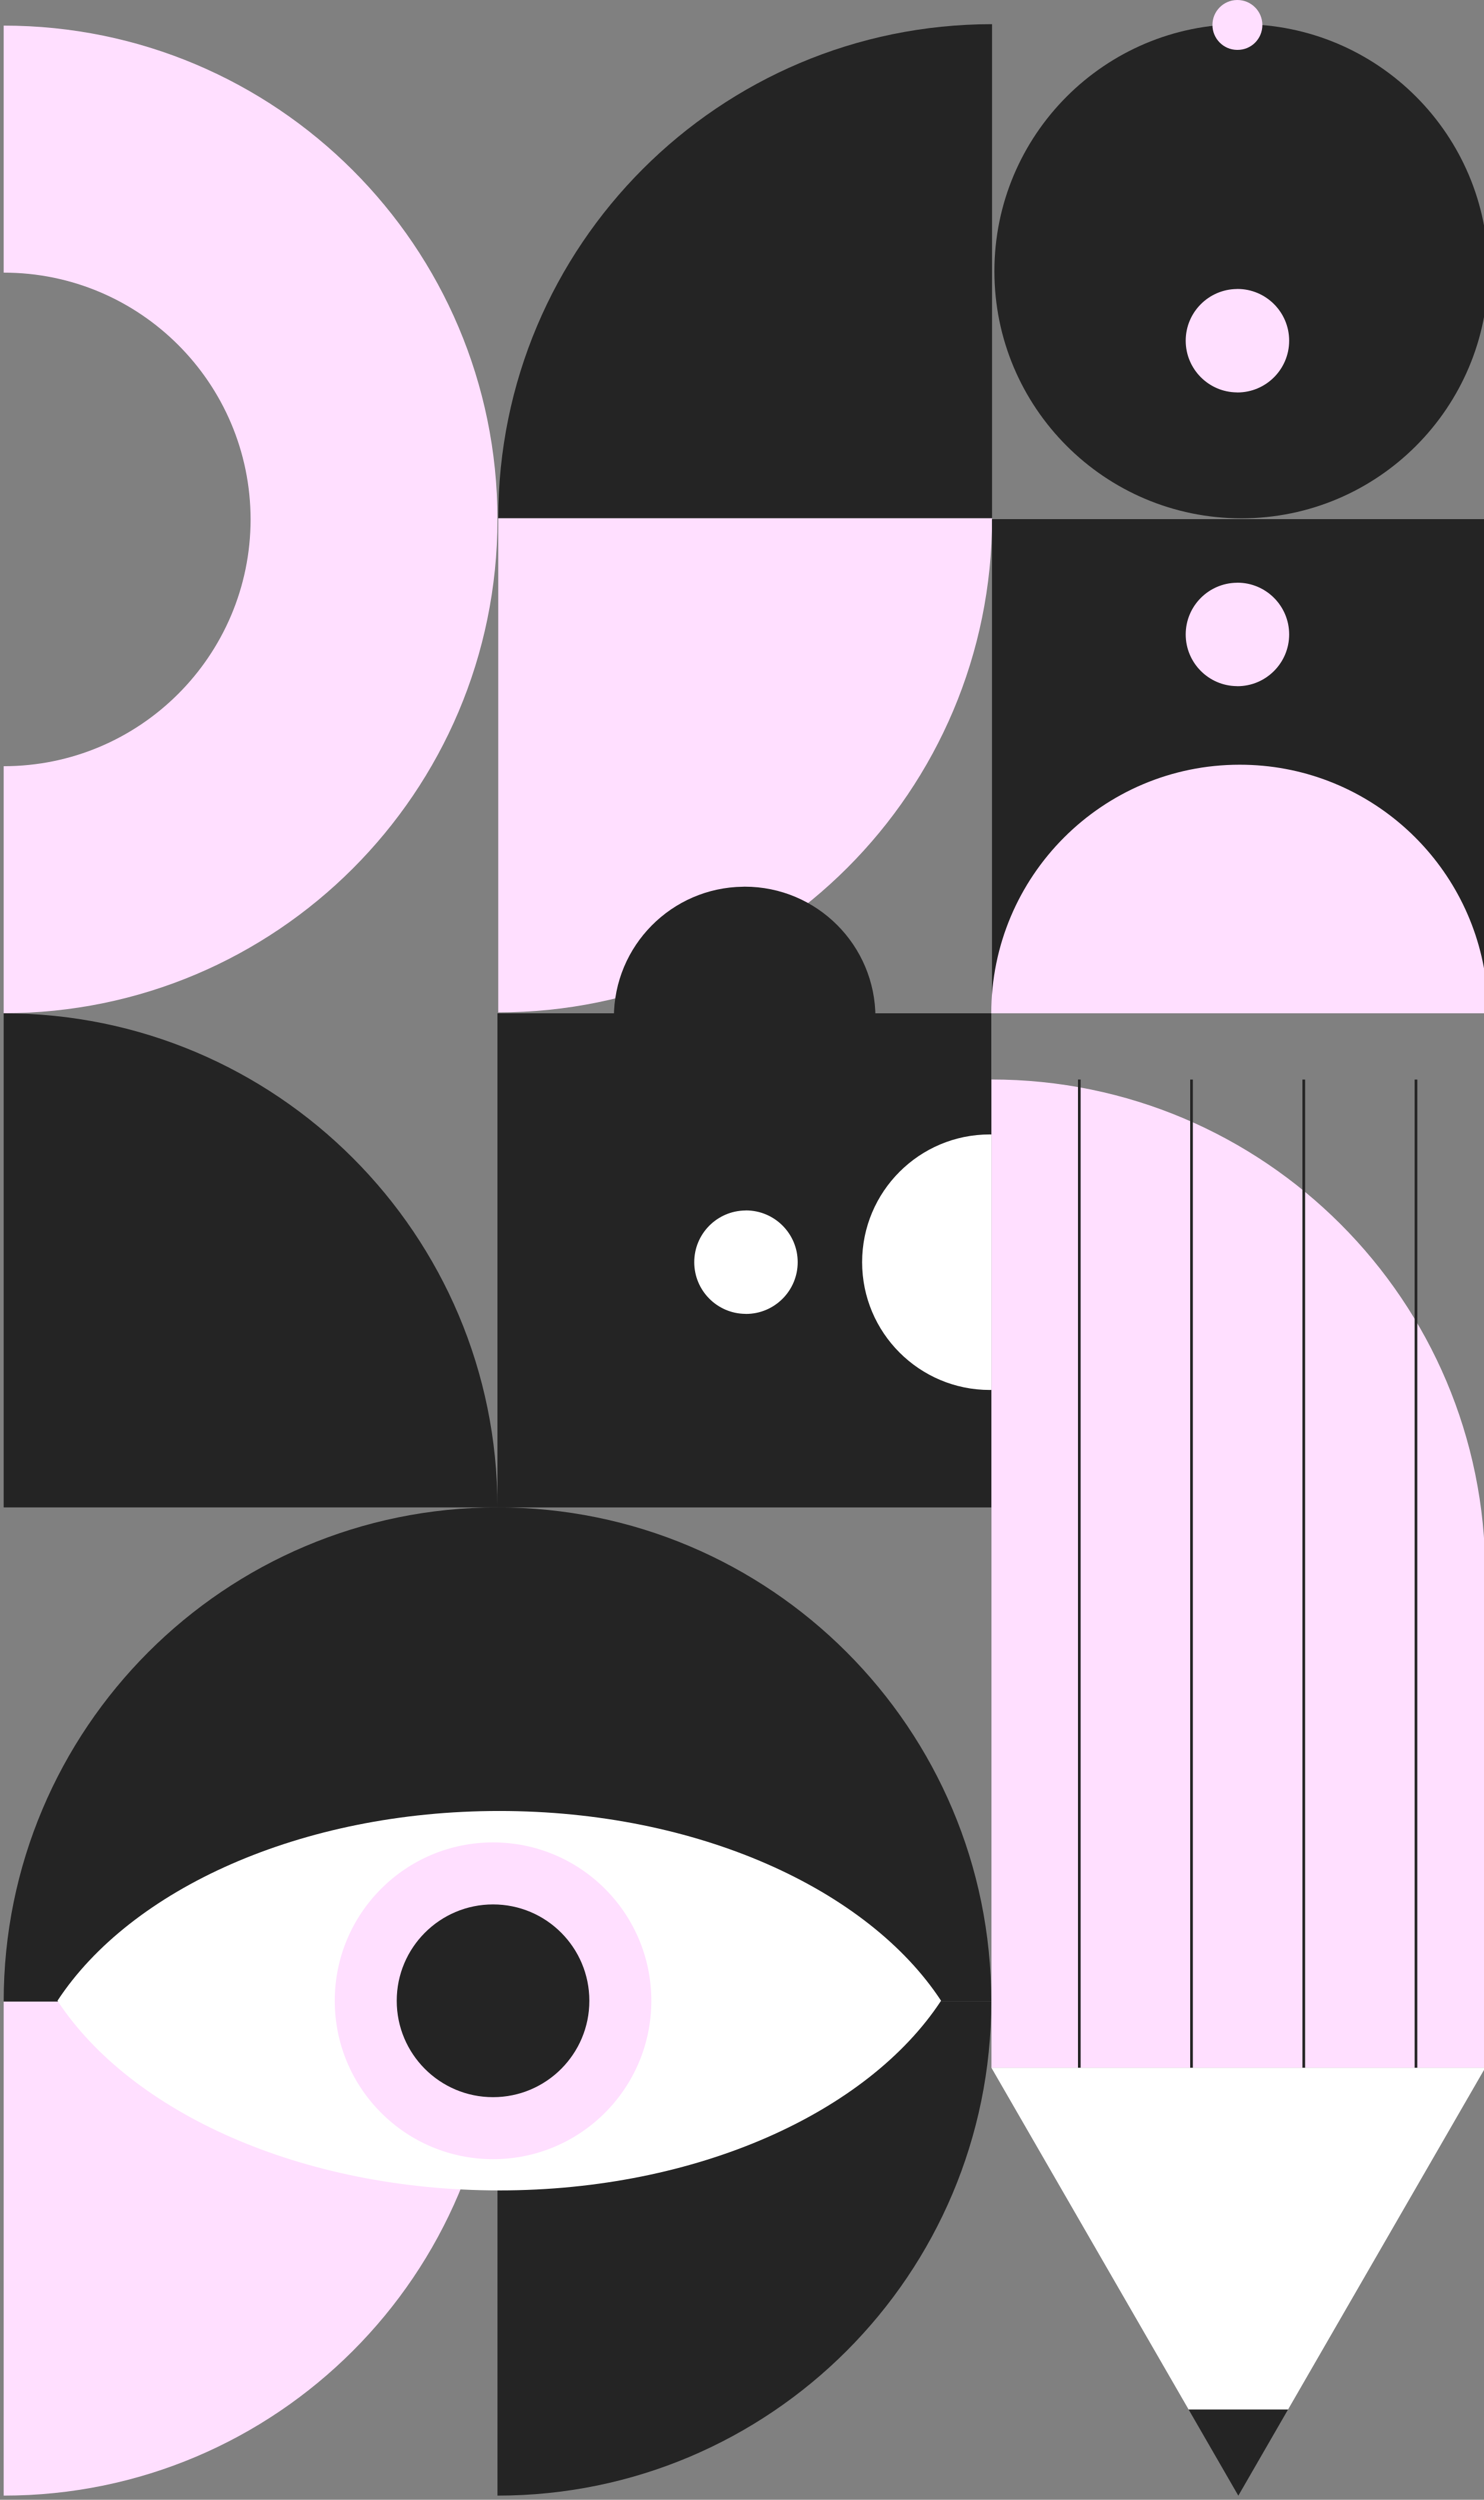 <svg width="278" height="468" viewBox="0 0 278 468" fill="none" xmlns="http://www.w3.org/2000/svg">
<rect x="0" y="0" width="278" height="468" fill="#808080" stroke="none"/>
<path d="M0.688 189.705L0.688 282.21L93.193 282.21C93.193 231.113 51.774 189.705 0.688 189.705Z" fill="#242424"/>
<path d="M93.193 374.715H0.688V467.221C51.774 467.221 93.193 425.802 93.193 374.715Z" fill="#FFDFFF"/>
<path d="M93.193 282.21C42.107 282.21 0.688 323.629 0.688 374.715H93.193H185.699C185.687 323.629 144.279 282.21 93.193 282.21Z" fill="#242424"/>
<path d="M93.193 467.221V374.715H185.698C185.698 425.802 144.279 467.221 93.193 467.221Z" fill="#242424"/>
<path d="M185.732 202.099L185.732 294.605L185.732 387.11L278.238 387.11L278.238 294.605C278.238 243.518 236.819 202.099 185.732 202.099Z" fill="#FFDFFF"/>
<path d="M93.53 339.045C56.366 339.045 24.479 353.686 10.77 374.569C24.479 395.453 56.366 410.083 93.53 410.083C130.694 410.083 162.581 395.442 176.29 374.569C162.581 353.686 130.694 339.045 93.53 339.045Z" fill="white"/>
<path d="M122.015 374.581C122.015 390.951 108.744 404.234 92.362 404.234C75.981 404.234 62.71 390.962 62.71 374.581C62.71 358.2 75.981 344.929 92.362 344.929C108.744 344.929 122.015 358.211 122.015 374.581Z" fill="#FFDFFF"/>
<path d="M110.405 374.581C110.405 384.551 102.321 392.624 92.362 392.624C82.392 392.624 74.319 384.54 74.319 374.581C74.319 364.622 82.403 356.538 92.362 356.538C102.333 356.538 110.405 364.622 110.405 374.581Z" fill="#242424"/>
<path d="M186.283 50.783C186.283 25.24 206.987 4.525 232.541 4.525C258.085 4.525 278.8 25.229 278.8 50.783C278.8 76.326 258.096 97.041 232.541 97.041C206.987 97.03 186.283 76.326 186.283 50.783Z" fill="#242424"/>
<path d="M93.193 97.289C93.193 97.278 93.193 97.255 93.193 97.244C93.193 97.233 93.193 97.21 93.193 97.199C93.137 46.157 51.752 4.794 0.688 4.794L0.688 51.041C26.22 51.041 46.912 71.723 46.946 97.244C46.912 122.765 26.22 143.446 0.688 143.446L0.688 189.693C51.74 189.693 93.137 148.33 93.193 97.289Z" fill="#FFDFFF"/>
<path d="M93.339 97.03L185.844 97.03L185.844 4.525C134.758 4.536 93.339 45.944 93.339 97.03Z" fill="#242424"/>
<path d="M185.844 97.03L93.339 97.03L93.339 189.535C144.436 189.535 185.844 148.127 185.844 97.03Z" fill="#FFDFFF"/>
<path d="M278.339 189.693L278.339 97.188L185.833 97.188L185.833 189.693L278.339 189.693Z" fill="#242424"/>
<path d="M278.315 183.249C275.172 160.603 255.748 143.166 232.237 143.166C206.536 143.166 185.697 164.005 185.697 189.705L278.315 189.705L278.315 183.249Z" fill="#FFDFFF"/>
<path d="M93.199 282.216L185.705 282.216L185.705 189.71L163.024 189.71C163.024 189.811 163.036 189.912 163.036 190.013C163.036 203.228 152.324 213.94 139.109 213.94C125.894 213.94 115.183 203.228 115.183 190.013C115.183 189.912 115.194 189.811 115.194 189.71L93.188 189.71L93.188 282.216L93.199 282.216Z" fill="#242424"/>
<path d="M149.434 236.3C149.434 230.944 145.088 226.61 139.744 226.61C139.699 226.61 139.665 226.61 139.621 226.622C134.321 226.689 130.054 230.989 130.054 236.3C130.054 241.611 134.332 245.922 139.621 245.978C139.665 245.978 139.699 245.989 139.744 245.989C145.1 245.989 149.434 241.644 149.434 236.3Z" fill="white"/>
<path d="M241.5 118.778C241.5 113.423 237.154 109.089 231.81 109.089C231.765 109.089 231.731 109.089 231.686 109.1C226.387 109.167 222.12 113.479 222.12 118.778C222.12 124.078 226.398 128.401 231.686 128.457C231.731 128.457 231.765 128.468 231.81 128.468C237.154 128.468 241.5 124.123 241.5 118.778Z" fill="#FFDFFF"/>
<path d="M241.5 63.785C241.5 58.43 237.154 54.096 231.81 54.096C231.765 54.096 231.731 54.096 231.686 54.107C226.387 54.174 222.12 58.486 222.12 63.785C222.12 69.085 226.398 73.407 231.686 73.464C231.731 73.464 231.765 73.475 231.81 73.475C237.154 73.475 241.5 69.141 241.5 63.785Z" fill="#FFDFFF"/>
<path d="M236.481 4.682C236.481 2.099 234.381 -9.17782e-08 231.799 -2.04658e-07C231.776 -2.05639e-07 231.765 -2.06133e-07 231.743 -2.07114e-07C229.183 0.034 227.128 2.111 227.128 4.671C227.128 7.231 229.194 9.319 231.743 9.341C231.765 9.341 231.788 9.341 231.799 9.341C234.393 9.364 236.481 7.276 236.481 4.682Z" fill="#FFDFFF"/>
<path d="M164 190.5C164 176.968 153.032 166 139.5 166C139.396 166 139.293 166.012 139.19 166.012C125.807 166.172 115 177.072 115 190.5C115 203.928 125.807 214.816 139.19 214.988C139.293 214.988 139.396 215 139.5 215C153.032 214.989 164 204.02 164 190.5Z" fill="#242424"/>
<path d="M161.503 236.3C161.503 249.515 172.215 260.226 185.43 260.226C185.531 260.226 185.632 260.215 185.733 260.215L185.733 212.396C185.632 212.396 185.531 212.385 185.43 212.385C172.215 212.374 161.503 223.085 161.503 236.3Z" fill="white"/>
<path d="M185.72 387.111L222.67 451.109L241.286 451.109L278.237 387.111L185.72 387.111Z" fill="white"/>
<path d="M231.978 467.232L241.286 451.109L222.67 451.109L231.978 467.232Z" fill="#242424"/>
<path d="M265.256 387.111L265.256 202.111" stroke="#242424" stroke-width="0.5" stroke-miterlimit="10"/>
<path d="M244.239 387.111L244.239 202.111" stroke="#242424" stroke-width="0.5" stroke-miterlimit="10"/>
<path d="M223.208 387.111L223.208 202.111" stroke="#242424" stroke-width="0.5" stroke-miterlimit="10"/>
<path d="M202.19 387.11L202.19 202.11" stroke="#242424" stroke-width="0.5" stroke-miterlimit="10"/>
</svg>
